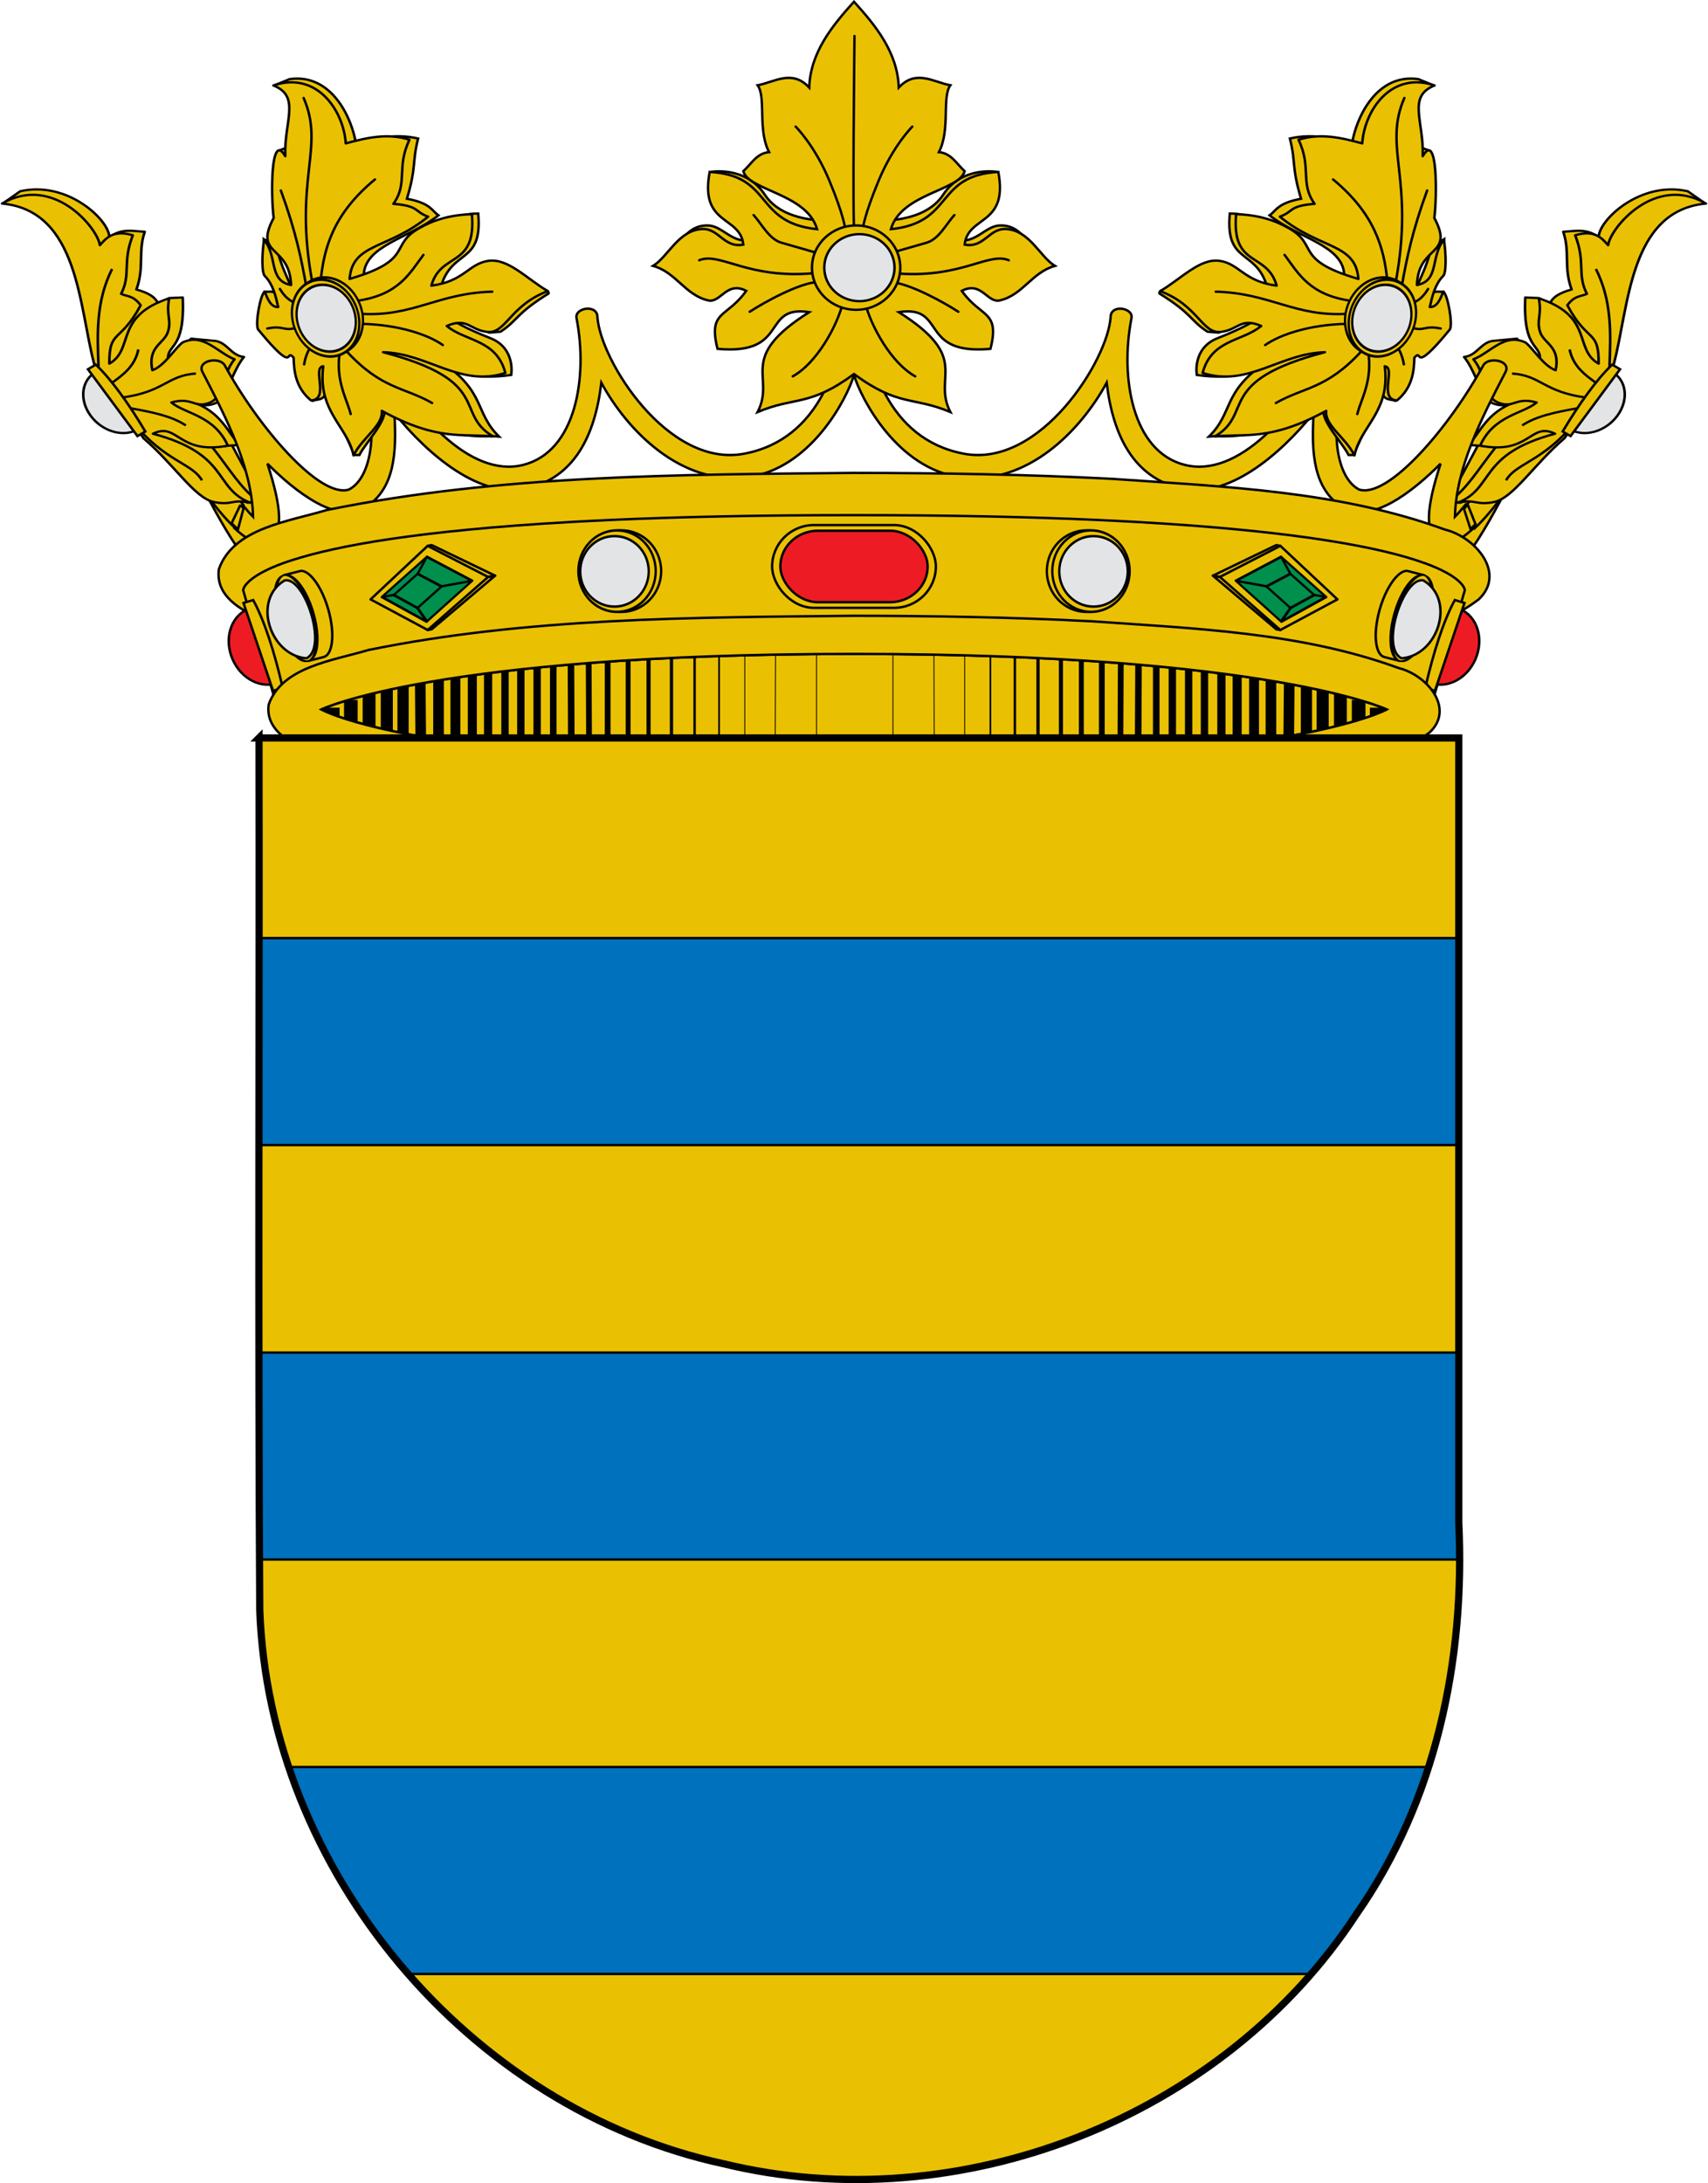 <?xml version="1.0" encoding="UTF-8" standalone="no"?>
<!-- Created with Inkscape (http://www.inkscape.org/) -->

<svg
   xmlns:dc="http://purl.org/dc/elements/1.1/"
   xmlns:cc="http://creativecommons.org/ns#"
   xmlns:rdf="http://www.w3.org/1999/02/22-rdf-syntax-ns#"
   xmlns:svg="http://www.w3.org/2000/svg"
   xmlns="http://www.w3.org/2000/svg"
   xmlns:sodipodi="http://sodipodi.sourceforge.net/DTD/sodipodi-0.dtd"
   xmlns:inkscape="http://www.inkscape.org/namespaces/inkscape"
   width="709.779"
   height="907.147"
   id="svg3364"
   sodipodi:version="0.32"
   inkscape:version="0.92.2 5c3e80d, 2017-08-06"
   sodipodi:docname="COA_Marquis_of_Priego.svg"
   inkscape:output_extension="org.inkscape.output.svg.inkscape"
   version="1.0"
   sodipodi:modified="true">
  <defs
     id="defs3366" />
  <sodipodi:namedview
     id="base"
     pagecolor="#ffffff"
     bordercolor="#666666"
     borderopacity="1.0"
     inkscape:pageopacity="0.0"
     inkscape:pageshadow="2"
     inkscape:zoom="0.32262475"
     inkscape:cx="354.26647"
     inkscape:cy="442.85608"
     inkscape:document-units="px"
     inkscape:current-layer="layer1"
     inkscape:window-width="1280"
     inkscape:window-height="746"
     inkscape:window-x="0"
     inkscape:window-y="0"
     width="550px"
     height="975px"
     showguides="true"
     inkscape:guide-bbox="true"
     showgrid="true"
     inkscape:window-maximized="0"
     inkscape:snap-global="true"
     fit-margin-top="0"
     fit-margin-left="0"
     fit-margin-right="0"
     fit-margin-bottom="0" />
  <g
     inkscape:label="Capa 1"
     inkscape:groupmode="layer"
     id="layer1"
     transform="translate(13.197,-172.191)">
    <g
       transform="translate(-105.514,-153.835)"
       inkscape:label="Piezas"
       id="g7363" />
    <g
       style="display:inline"
       transform="translate(-105.514,-153.835)"
       inkscape:label="Muebles"
       id="g7365">
      <g
         style="display:inline"
         transform="matrix(0.362,0,0,0.362,74.797,463.992)"
         id="g4838"
         inkscape:label="Escudo" />
      <g
         transform="matrix(0.362,0,0,0.362,95.232,436.238)"
         style="display:inline"
         inkscape:label="Piezas"
         id="g4840" />
      <g
         transform="matrix(0.362,0,0,0.362,95.232,436.238)"
         inkscape:label="Ornamento"
         id="g4959" />
      <g
         transform="matrix(0.362,0,0,0.362,95.232,436.238)"
         style="display:inline"
         inkscape:label="Borde 3px"
         id="g4961" />
    </g>
    <g
       transform="translate(-105.514,-153.835)"
       inkscape:label="Ornamentos"
       id="g7371" />
    <g
       inkscape:label="Escudo"
       id="g4781"
       transform="matrix(1,0,0,0.998,-3210.066,-63.491)"
       style="display:inline" />
    <g
       id="g4783"
       inkscape:label="Piezas"
       style="display:inline"
       transform="matrix(1,0,0,0.998,-3153.637,-139.945)" />
    <g
       id="g11030"
       inkscape:label="Ornamento"
       transform="matrix(1,0,0,0.998,-3153.637,-139.945)" />
    <g
       id="g4983"
       inkscape:label="Borde 3px"
       style="display:inline"
       transform="matrix(1,0,0,0.998,-3153.637,-139.945)" />
    <g
       id="g13870"
       inkscape:label="Piezas"
       transform="translate(-758.456,-231.295)" />
    <g
       id="g13872"
       inkscape:label="Muebles"
       transform="translate(-758.456,-231.295)"
       style="display:inline">
      <g
         inkscape:label="Escudo"
         id="g13874"
         transform="matrix(0.362,0,0,0.362,74.797,463.992)"
         style="display:inline" />
      <g
         id="g13876"
         inkscape:label="Piezas"
         style="display:inline"
         transform="matrix(0.362,0,0,0.362,95.232,436.238)" />
      <g
         id="g13878"
         inkscape:label="Ornamento"
         transform="matrix(0.362,0,0,0.362,95.232,436.238)" />
      <g
         id="g13880"
         inkscape:label="Borde 3px"
         style="display:inline"
         transform="matrix(0.362,0,0,0.362,95.232,436.238)" />
    </g>
    <g
       id="g13882"
       inkscape:label="Ornamentos"
       transform="translate(-758.456,-231.295)" />
    <g
       style="display:inline"
       transform="matrix(1,0,0,0.998,-3863.008,-140.952)"
       id="g13888"
       inkscape:label="Escudo" />
    <g
       transform="matrix(1,0,0,0.998,-3806.579,-217.406)"
       style="display:inline"
       inkscape:label="Piezas"
       id="g13890" />
    <g
       transform="matrix(1,0,0,0.998,-3806.579,-217.406)"
       inkscape:label="Ornamento"
       id="g13892" />
    <g
       transform="matrix(1,0,0,0.998,-3806.579,-217.406)"
       style="display:inline"
       inkscape:label="Borde 3px"
       id="g13894" />
    <g
       inkscape:label="Piezas"
       style="display:inline"
       id="g7443"
       transform="translate(-1969.489,-190.346)" />
    <g
       inkscape:label="Muebles"
       style="display:inline"
       id="g7445"
       transform="translate(-1969.489,-190.346)" />
    <g
       inkscape:label="Ornamento"
       id="g7447"
       transform="translate(-1969.489,-190.346)" />
    <g
       id="g4463">
      <g
         transform="translate(-13.167,172.407)"
         id="g3368">
        <g
           id="g4826"
           transform="translate(-0.143,-1.796)">
          <g
             transform="matrix(0.507,0,0,0.481,-1143.744,88.728)"
             style="stroke:#000000;stroke-width:2.026;stroke-miterlimit:4;stroke-dasharray:none;stroke-opacity:1"
             id="g8964">
            <path
               d="m 2417.103,230.144 c 20.676,40.492 45.406,92.369 64.518,86.024 4.122,-1.736 5.463,-11.816 -0.705,-44.422 l -37.371,-73.684 c -5.171,-8.376 -19.861,-2.033 -20.801,6.699 z"
               style="fill:#eac102;fill-rule:evenodd;stroke:#000000;stroke-width:2.026;stroke-linecap:butt;stroke-linejoin:miter;stroke-miterlimit:4;stroke-dasharray:none;stroke-opacity:1"
               id="path8966"
               inkscape:connector-curvature="0" />
            <path
               d="m 2448.75,274.906 6.812,-19.969 c -13.815,-17.775 -35.163,-50.181 -58.031,-90.469 -4.728,-8.337 -20.927,-3.418 -17.062,5.844 30.869,58.461 52.805,89.217 68.281,104.594 z"
               style="fill:#eac102;fill-rule:evenodd;stroke:#000000;stroke-width:2.026;stroke-linecap:butt;stroke-linejoin:miter;stroke-miterlimit:4;stroke-dasharray:none;stroke-opacity:1"
               id="path8968"
               inkscape:connector-curvature="0" />
          </g>
          <g
             transform="matrix(0.507,0,0,0.481,-1143.744,88.728)"
             style="stroke:#000000;stroke-width:2.026;stroke-miterlimit:4;stroke-dasharray:none;stroke-opacity:1"
             id="g8970">
            <path
               d="m 3496.761,230.144 c -20.676,40.492 -45.406,92.369 -64.518,86.024 -4.122,-1.736 -5.463,-11.816 0.705,-44.422 l 37.371,-73.684 c 5.171,-8.376 19.861,-2.033 20.801,6.699 z"
               style="fill:#eac102;fill-rule:evenodd;stroke:#000000;stroke-width:2.026;stroke-linecap:butt;stroke-linejoin:miter;stroke-miterlimit:4;stroke-dasharray:none;stroke-opacity:1"
               id="path8972"
               inkscape:connector-curvature="0" />
            <path
               d="m 3458.094,255.188 6.812,19.969 c 15.488,-15.301 37.482,-46.099 68.5,-104.844 3.864,-9.261 -12.335,-14.181 -17.062,-5.844 -22.975,40.476 -44.443,73.001 -58.25,90.719 z"
               style="fill:#eac102;fill-rule:evenodd;stroke:#000000;stroke-width:2.026;stroke-linecap:butt;stroke-linejoin:miter;stroke-miterlimit:4;stroke-dasharray:none;stroke-opacity:1"
               id="path8974"
               inkscape:connector-curvature="0" />
          </g>
          <g
             transform="matrix(0.507,0,0,0.45,-1143.759,95.443)"
             style="stroke:#000000;stroke-width:2.093;stroke-miterlimit:4;stroke-dasharray:none;stroke-opacity:1"
             id="g8978">
            <path
               d="m 2259.22,-21.284 13.513,-10.7 c 38.724,-10.032 73.253,26.827 73.025,42.666 9.679,-8.806 19.359,-5.788 29.038,-5.28 -5.725,18.921 -0.138,33.015 -6.864,53.325 8.969,2.785 15.989,6.738 17.951,13.727 l 8.975,-5.808 11.087,-0.528 c 2.122,52.753 -15.08,41.159 -11.615,60.716 l 18.479,-22.703 20.063,2.112 c 9.82,1.864 12.627,13.462 23.23,14.783 -7.483,10.116 -12.039,27.911 -19.007,40.126 -8.556,6.212 -16.075,5.173 -23.231,1.584 23.334,8.588 29.449,28.737 38.542,39.598 -9.559,0.528 -18.142,1.584 -22.175,2.112 14.738,21.028 23.153,37.859 37.486,49.629 l -8.447,1.584 -43.821,-21.647 -36.958,-38.014 -45.405,-70.22 -1.584,-110.873 c -23.151,-11.794 -19.606,-39.159 -72.283,-36.19 z"
               style="fill:#eac102;fill-rule:evenodd;stroke:#000000;stroke-width:2.093;stroke-linecap:round;stroke-linejoin:round;stroke-miterlimit:4;stroke-dasharray:none;stroke-opacity:1"
               id="path8980"
               inkscape:connector-curvature="0" />
            <path
               d="m 2257.836,-20.617 c 63.056,6.588 63.011,95.73 75.585,148.407 l 40.318,68.266 c 25.497,24.639 41.98,55.29 57.751,58.904 15.276,3.5 14.218,-3.019 29.758,0.658 -30.425,-13.526 -16.494,-44.747 -79.72,-63.685 20.446,-11.327 20.445,19.878 61.394,10.996 -11.231,-28.088 -35.371,-29.443 -46.274,-39.86 16.707,-5.397 18.54,5.343 30.697,0.458 13.499,-5.423 10.385,-26.335 21.075,-40.318 -13.993,-6.173 -25.368,-24.565 -42.609,-15.578 -5.992,4.969 -14.814,21.736 -24.741,25.657 -4.177,-22.38 9.867,-24.388 12.829,-35.737 2.934,-11.245 -1.754,-14.662 0.916,-30.697 -45.422,16.762 -28.28,47.084 -49.031,60.369 -0.213,-32.214 8.898,-18.514 25.665,-53.954 -6.33,-9.421 -10.793,-7.643 -16.036,-10.538 8.329,-18.001 0.795,-28.962 9.621,-54.063 -16.679,-5.572 -22.356,3.466 -27.032,9.163 -1.695,-15.593 -38.161,-65.957 -80.167,-38.448 z"
               style="fill:#eac102;fill-rule:evenodd;stroke:#000000;stroke-width:2.093;stroke-linecap:butt;stroke-linejoin:round;stroke-miterlimit:4;stroke-dasharray:none;stroke-opacity:1"
               id="path8982"
               inkscape:connector-curvature="0" />
            <path
               d="m 2348.03,39.813 c -13.443,30.094 -12.093,60.188 -11.112,90.282 m 32.641,-15.973 c -2.704,15.121 -12.25,23.4 -22.223,31.252 m 69.448,-9.028 c -23.958,1.778 -25.712,17.052 -61.114,22.223 m 6.945,9.723 c 17.158,3.445 34.119,7.087 45.836,15.973 m -36.807,5.556 c 23.369,28.198 42.978,30.734 50.002,45.141"
               style="fill:none;stroke:#000000;stroke-width:2.093;stroke-linecap:butt;stroke-linejoin:miter;stroke-miterlimit:4;stroke-dasharray:none;stroke-opacity:1"
               id="path8984"
               inkscape:connector-curvature="0" />
            <g
               transform="matrix(-0.928,0.61,0.61,0.928,3844.27,-1752.902)"
               style="stroke:#000000;stroke-width:1.885;stroke-miterlimit:4;stroke-dasharray:none;stroke-opacity:1"
               id="g8986">
              <path
                 d="m 2069.062,730.688 c 0.224,0.008 0.431,0.094 0.656,0.094 12.759,0 23.094,-12.766 23.094,-28.5 0,-15.734 -10.335,-28.5 -23.094,-28.5 -0.225,0 -0.432,0.086 -0.656,0.094 v 56.812 z"
                 style="display:inline;overflow:visible;visibility:visible;fill:#e3e4e5;fill-opacity:1;fill-rule:nonzero;stroke:#000000;stroke-width:1.885;stroke-linecap:butt;stroke-linejoin:miter;stroke-miterlimit:4;stroke-dasharray:none;stroke-dashoffset:0;stroke-opacity:1;marker:none;enable-background:accumulate"
                 id="path8988"
                 inkscape:connector-curvature="0" />
              <path
                 d="m 2066.286,668.732 h 6.95 v 66.529 h -6.95 c -2.458,-25.69 -2.862,-50.125 0,-66.529 z"
                 style="display:inline;overflow:visible;visibility:visible;fill:#eac102;fill-opacity:1;fill-rule:nonzero;stroke:#000000;stroke-width:1.885;stroke-linecap:butt;stroke-linejoin:miter;stroke-miterlimit:4;stroke-dasharray:none;stroke-dashoffset:0;stroke-opacity:1;marker:none;enable-background:accumulate"
                 id="path8990"
                 inkscape:connector-curvature="0" />
            </g>
          </g>
          <g
             transform="matrix(-0.507,0,0,0.45,1853.763,95.443)"
             style="stroke:#000000;stroke-width:2.093;stroke-miterlimit:4;stroke-dasharray:none;stroke-opacity:1"
             id="g8992">
            <path
               d="m 2259.22,-21.284 13.513,-10.7 c 38.724,-10.032 73.253,26.827 73.025,42.666 9.679,-8.806 19.359,-5.788 29.038,-5.28 -5.725,18.921 -0.138,33.015 -6.864,53.325 8.969,2.785 15.989,6.738 17.951,13.727 l 8.975,-5.808 11.087,-0.528 c 2.122,52.753 -15.08,41.159 -11.615,60.716 l 18.479,-22.703 20.063,2.112 c 9.82,1.864 12.627,13.462 23.23,14.783 -7.483,10.116 -12.039,27.911 -19.007,40.126 -8.556,6.212 -16.075,5.173 -23.231,1.584 23.334,8.588 29.449,28.737 38.542,39.598 -9.559,0.528 -18.142,1.584 -22.175,2.112 14.738,21.028 23.153,37.859 37.486,49.629 l -8.447,1.584 -43.821,-21.647 -36.958,-38.014 -45.405,-70.22 -1.584,-110.873 c -23.151,-11.794 -19.606,-39.159 -72.283,-36.19 z"
               style="fill:#eac102;fill-rule:evenodd;stroke:#000000;stroke-width:2.093;stroke-linecap:round;stroke-linejoin:round;stroke-miterlimit:4;stroke-dasharray:none;stroke-opacity:1"
               id="path8994"
               inkscape:connector-curvature="0" />
            <path
               d="m 2257.836,-20.617 c 63.056,6.588 63.011,95.73 75.585,148.407 l 40.318,68.266 c 25.497,24.639 41.98,55.29 57.751,58.904 15.276,3.5 14.218,-3.019 29.758,0.658 -30.425,-13.526 -16.494,-44.747 -79.72,-63.685 20.446,-11.327 20.445,19.878 61.394,10.996 -11.231,-28.088 -35.371,-29.443 -46.274,-39.86 16.707,-5.397 18.54,5.343 30.697,0.458 13.499,-5.423 10.385,-26.335 21.075,-40.318 -13.993,-6.173 -25.368,-24.565 -42.609,-15.578 -5.992,4.969 -14.814,21.736 -24.741,25.657 -4.177,-22.38 9.867,-24.388 12.829,-35.737 2.934,-11.245 -1.754,-14.662 0.916,-30.697 -45.422,16.762 -28.28,47.084 -49.031,60.369 -0.213,-32.214 8.898,-18.514 25.665,-53.954 -6.33,-9.421 -10.793,-7.643 -16.036,-10.538 8.329,-18.001 0.795,-28.962 9.621,-54.063 -16.679,-5.572 -22.356,3.466 -27.032,9.163 -1.695,-15.593 -38.161,-65.957 -80.167,-38.448 z"
               style="fill:#eac102;fill-rule:evenodd;stroke:#000000;stroke-width:2.093;stroke-linecap:butt;stroke-linejoin:round;stroke-miterlimit:4;stroke-dasharray:none;stroke-opacity:1"
               id="path8996"
               inkscape:connector-curvature="0" />
            <path
               d="m 2348.03,39.813 c -13.443,30.094 -12.093,60.188 -11.112,90.282 m 32.641,-15.973 c -2.704,15.121 -12.25,23.4 -22.223,31.252 m 69.448,-9.028 c -23.958,1.778 -25.712,17.052 -61.114,22.223 m 6.945,9.723 c 17.158,3.445 34.119,7.087 45.836,15.973 m -36.807,5.556 c 23.369,28.198 42.978,30.734 50.002,45.141"
               style="fill:none;stroke:#000000;stroke-width:2.093;stroke-linecap:butt;stroke-linejoin:miter;stroke-miterlimit:4;stroke-dasharray:none;stroke-opacity:1"
               id="path8998"
               inkscape:connector-curvature="0" />
            <g
               transform="matrix(-0.928,0.61,0.61,0.928,3844.27,-1752.902)"
               style="stroke:#000000;stroke-width:1.885;stroke-miterlimit:4;stroke-dasharray:none;stroke-opacity:1"
               id="g9000">
              <path
                 d="m 2069.062,730.688 c 0.224,0.008 0.431,0.094 0.656,0.094 12.759,0 23.094,-12.766 23.094,-28.5 0,-15.734 -10.335,-28.5 -23.094,-28.5 -0.225,0 -0.432,0.086 -0.656,0.094 v 56.812 z"
                 style="display:inline;overflow:visible;visibility:visible;fill:#e3e4e5;fill-opacity:1;fill-rule:nonzero;stroke:#000000;stroke-width:1.885;stroke-linecap:butt;stroke-linejoin:miter;stroke-miterlimit:4;stroke-dasharray:none;stroke-dashoffset:0;stroke-opacity:1;marker:none;enable-background:accumulate"
                 id="path9002"
                 inkscape:connector-curvature="0" />
              <path
                 d="m 2066.286,668.732 h 6.95 v 66.529 h -6.95 c -2.458,-25.69 -2.862,-50.125 0,-66.529 z"
                 style="display:inline;overflow:visible;visibility:visible;fill:#eac102;fill-opacity:1;fill-rule:nonzero;stroke:#000000;stroke-width:1.885;stroke-linecap:butt;stroke-linejoin:miter;stroke-miterlimit:4;stroke-dasharray:none;stroke-dashoffset:0;stroke-opacity:1;marker:none;enable-background:accumulate"
                 id="path9004"
                 inkscape:connector-curvature="0" />
            </g>
          </g>
          <path
             d="m 355.065,127.078 c -1.767,0.022 -3.552,1.135 -3.611,3.261 -1.627,21.046 -10.24,53.852 -42.212,59.793 -31.711,5.893 -59.67,-38.901 -60.854,-56.712 0.018,-2.659 -2.134,-3.691 -4.308,-3.576 -2.464,0.13 -4.965,1.729 -4.356,4.087 4.73,24.319 -0.222,55.294 -22.175,60.83 -21.861,5.513 -45.745,-20.359 -62.771,-52.61 -1.577,-6.098 -10.655,-3.709 -8.918,0.766 13.873,33.531 9.186,57.131 -0.808,62.107 -12.137,3.698 -37.454,-25.821 -51.668,-51.844 -2.417,-3.522 -11.318,-1.693 -9.203,2.825 10.345,19.991 20.618,39.978 21.098,60.304 -1.187,-1.179 -2.723,-2.938 -4.403,-4.989 l -3.453,9.602 c 8.34,7.862 12.976,7.355 15.301,5.275 4.651,-4.162 4.744,-12.768 -1.489,-31.948 11.472,11.579 29.508,25.783 41.119,17.957 11.611,-7.825 12.681,-21.932 11.626,-39.01 14.204,17.638 35.802,35.834 55.184,31.317 19.637,-4.577 28.208,-21.883 30.839,-43.894 10.82,19.951 33.119,42.76 60.601,39.266 26.401,-3.357 41.568,-32.808 44.398,-42.497 2.83,9.689 18.012,39.14 44.413,42.497 27.482,3.494 49.765,-19.315 60.585,-39.266 2.631,22.011 11.202,39.317 30.839,43.894 19.382,4.518 40.98,-13.678 55.184,-31.317 -1.055,17.078 0.015,31.185 11.626,39.01 11.611,7.825 29.646,-6.379 41.119,-17.957 -6.233,19.179 -6.14,27.786 -1.489,31.948 2.314,2.071 6.922,2.595 15.19,-5.154 l -3.453,-9.602 c -1.639,1.996 -3.129,3.713 -4.292,4.869 0.48,-20.326 10.753,-40.313 21.098,-60.304 2.115,-4.518 -6.769,-6.347 -9.187,-2.825 -14.214,26.023 -39.53,55.542 -51.668,51.844 -9.994,-4.976 -14.697,-28.576 -0.824,-62.107 1.737,-4.475 -7.341,-6.864 -8.917,-0.766 -17.026,32.251 -40.894,58.123 -62.755,52.61 -21.953,-5.536 -26.921,-36.511 -22.191,-60.83 1.147,-4.438 -8.686,-6.183 -8.648,-0.511 -1.184,17.811 -29.16,62.605 -60.87,56.712 -31.971,-5.941 -40.569,-38.746 -42.196,-59.793 0.015,-2.213 -1.734,-3.283 -3.5,-3.261 z"
             style="fill:#eac102;fill-rule:evenodd;stroke:#000000;stroke-width:1;stroke-linecap:butt;stroke-linejoin:miter;stroke-miterlimit:4;stroke-dasharray:none;stroke-opacity:1"
             id="path9006"
             inkscape:connector-curvature="0" />
          <path
             d="m 295.352,73.026 c 0,0 14.659,-2.68 22.585,9.457 7.787,11.926 26.784,10.677 26.784,10.677 l -8.035,26.845 -51.782,-20.134 c -0.36,0 3.177,-5.065 9.821,-4.576 6.643,0.489 10.406,9.28 20.534,5.186 z"
             style="fill:#eac102;fill-rule:evenodd;stroke:#000000;stroke-width:1;stroke-linecap:butt;stroke-linejoin:miter;stroke-miterlimit:4;stroke-dasharray:none;stroke-opacity:1"
             id="path9038"
             inkscape:connector-curvature="0" />
          <path
             d="m 414.652,73.026 c 0,0 -14.659,-2.68 -22.585,9.457 -7.787,11.926 -26.784,10.677 -26.784,10.677 l 8.035,26.845 51.782,-20.134 c 0.36,0 -3.177,-5.065 -9.821,-4.576 -6.643,0.489 -10.406,9.28 -20.534,5.186 z"
             style="fill:#eac102;fill-rule:evenodd;stroke:#000000;stroke-width:1;stroke-linecap:butt;stroke-linejoin:miter;stroke-miterlimit:4;stroke-dasharray:none;stroke-opacity:1"
             id="path9040"
             inkscape:connector-curvature="0" />
          <path
             d="m 354.875,2.426 c -8.908,9.864 -17.99,20.952 -18.48,35.522 -7.142,-7.632 -14.289,-2.294 -21.431,-0.927 3.588,4.951 -0.102,18.52 4.759,27.774 -5.199,0.419 -7.546,5.122 -10.708,7.919 2.128,8.117 26.419,9.265 30.647,24.099 -26.447,-2.704 -18.071,-22.316 -44.639,-23.79 -4.246,22.428 12.673,17.988 13.991,30.197 -8.078,1.553 -10.095,-6.811 -17.132,-6.472 -9.863,0.476 -14.131,11.533 -20.368,15.318 9.615,2.685 13.226,12.07 22.875,14.342 5.214,1.228 7.67,-8.225 15.815,-3.968 -7.989,11.357 -15.958,8.02 -11.913,24.099 30.239,2.736 17.88,-18.386 38.103,-15.253 -30.545,19.265 -13.763,26.587 -21.431,41.498 15.735,-6.576 21.395,-2.077 40.038,-15.773 18.643,13.697 24.303,9.197 40.038,15.773 -7.668,-14.912 9.114,-22.233 -21.431,-41.498 20.223,-3.133 7.864,17.989 38.103,15.253 4.045,-16.079 -3.924,-12.742 -11.913,-24.099 8.146,-4.257 10.601,5.196 15.815,3.968 9.648,-2.272 13.26,-11.657 22.875,-14.342 -6.237,-3.785 -10.505,-14.842 -20.368,-15.318 -7.037,-0.339 -9.054,8.025 -17.132,6.472 1.319,-12.209 18.238,-7.769 13.991,-30.197 -26.567,1.474 -18.191,21.086 -44.639,23.79 4.228,-14.834 28.519,-15.982 30.647,-24.099 -3.161,-2.797 -5.509,-7.5 -10.708,-7.919 4.861,-9.254 1.171,-22.823 4.759,-27.774 -7.142,-1.368 -14.289,-6.705 -21.431,0.927 -0.491,-14.571 -9.572,-25.658 -18.48,-35.522 l -0.127,-0.13 z"
             style="fill:#eac102;fill-rule:evenodd;stroke:#000000;stroke-width:1;stroke-linecap:butt;stroke-linejoin:miter;stroke-miterlimit:4;stroke-dasharray:none;stroke-opacity:1"
             id="path9042"
             inkscape:connector-curvature="0" />
          <path
             d="m 355.207,98.642 c -0.921,-1.699 0,-82.097 0,-82.097 m -4.828,110.869 c -2.387,9.641 -10.874,25.075 -20.83,30.548 m 10.455,-39.204 c -7.899,0.411 -22.518,8.556 -28.364,12.377 m 26.983,-16.051 c -27.925,2.601 -39.32,-8.96 -47.959,-5.357 m 49.116,-2.974 c 0,0 -6.856,-2.05 -14.896,-4.304 -5.167,-1.448 -8.295,-7.931 -11.593,-11.493 m 38.089,5.941 c 0,0 -0.414,-5.361 -6.67,-20.383 C 338.644,61.955 330.762,54.19 330.762,54.19 m 28.863,73.224 c 2.387,9.641 10.874,25.075 20.83,30.548 m -10.455,-39.204 c 7.899,0.411 22.518,8.556 28.364,12.377 m -26.983,-16.051 c 27.925,2.601 39.32,-8.96 47.959,-5.357 m -49.116,-2.974 c 0,0 6.856,-2.05 14.896,-4.304 5.167,-1.448 8.295,-7.931 11.593,-11.493 m -38.089,5.941 c 0,0 0.414,-5.361 6.67,-20.383 6.064,-14.559 13.946,-22.324 13.946,-22.324"
             style="fill:none;stroke:#000000;stroke-width:1;stroke-linecap:round;stroke-linejoin:miter;stroke-miterlimit:4;stroke-dasharray:none;stroke-opacity:1"
             id="path9044"
             inkscape:connector-curvature="0" />
          <g
             transform="matrix(0.508,0,0,0.52,-1147.038,70.877)"
             style="stroke:#000000;stroke-width:1.946;stroke-miterlimit:4;stroke-dasharray:none;stroke-opacity:1"
             id="g9046">
            <path
               d="m 2989.922,81.517 c 0,15.218 -12.336,27.554 -27.554,27.554 -15.218,0 -27.554,-12.336 -27.554,-27.554 0,-15.218 12.336,-27.554 27.554,-27.554 15.218,0 27.554,12.336 27.554,27.554 z"
               transform="matrix(1.311,0,0,1.223,-925.15,-19.091)"
               style="display:inline;overflow:visible;visibility:visible;fill:#eac102;fill-opacity:1;fill-rule:evenodd;stroke:#000000;stroke-width:1.536;stroke-linecap:round;stroke-linejoin:round;stroke-miterlimit:4;stroke-dasharray:none;stroke-dashoffset:0;stroke-opacity:1;marker:none;enable-background:accumulate"
               id="path9048"
               inkscape:connector-curvature="0" />
            <path
               d="m 2989.922,81.517 c 0,15.218 -12.336,27.554 -27.554,27.554 -15.218,0 -27.554,-12.336 -27.554,-27.554 0,-15.218 12.336,-27.554 27.554,-27.554 15.218,0 27.554,12.336 27.554,27.554 z"
               transform="matrix(1.043,0,0,0.972,-128.572,1.378)"
               style="display:inline;overflow:visible;visibility:visible;fill:#e3e4e5;fill-opacity:1;fill-rule:evenodd;stroke:#000000;stroke-width:1.933;stroke-linecap:round;stroke-linejoin:round;stroke-miterlimit:4;stroke-dasharray:none;stroke-dashoffset:0;stroke-opacity:1;marker:none;enable-background:accumulate"
               id="path9050"
               inkscape:connector-curvature="0" />
          </g>
          <path
             d="m 354.777,198.082 c -73.083,0.729 -147.005,0.797 -218.78,15.414 -16.017,4.827 -38.916,7.522 -44.929,24.618 -1.972,14.279 16.137,20.331 27.449,24.256 53.889,15.444 110.83,16.751 166.665,19.166 86.867,1.664 174.294,2.339 260.517,-9.194 23.556,-4.344 49.493,-7.025 68.864,-21.662 11.566,-10.817 -1.237,-25.941 -14.023,-29.052 -43.862,-16.068 -91.702,-17.792 -138.093,-21.064 -35.853,-1.868 -71.769,-2.459 -107.672,-2.483 z"
             style="fill:#eac102;fill-rule:evenodd;stroke:#000000;stroke-width:1;stroke-linecap:butt;stroke-linejoin:miter;stroke-miterlimit:4;stroke-dasharray:none;stroke-opacity:1"
             id="path9052"
             inkscape:connector-curvature="0" />
          <path
             d="m 355.002,215.635 c -39.834,0 -73.428,0.741 -101.741,2.028 -5.663,0.258 -11.13,0.544 -16.379,0.842 -62.96,3.572 -96.72,9.886 -114.812,15.654 -1.508,0.481 -2.938,0.945 -4.236,1.416 -6.47,2.351 -10.448,4.602 -12.869,6.43 -0.476,0.36 -0.886,0.705 -1.251,1.033 -0.378,0.341 -0.694,0.654 -0.968,0.957 -1.618,1.786 -1.573,2.87 -1.573,2.87 l 13.756,47.42 h 44.981 390.182 44.981 l 13.756,-47.42 c 0,0 0.044,-1.085 -1.573,-2.87 -0.274,-0.303 -0.59,-0.616 -0.968,-0.957 -2.213,-2 -6.354,-4.641 -14.119,-7.463 -0.011,-0.004 -0.029,0.004 -0.04,0 -16.874,-6.125 -50.799,-13.2 -119.007,-17.07 -0.013,-7.3e-4 -0.028,7.4e-4 -0.04,0 -5.249,-0.298 -10.676,-0.584 -16.338,-0.842 -28.314,-1.288 -61.905,-2.028 -101.741,-2.028 z"
             style="fill:#eac102;fill-opacity:1;fill-rule:evenodd;stroke:#000000;stroke-width:1;stroke-linecap:butt;stroke-linejoin:miter;stroke-miterlimit:4;stroke-dasharray:none;stroke-opacity:1"
             id="path9054"
             inkscape:connector-curvature="0" />
          <path
             d="m 1796.348,707.071 c 0,12.739 -10.327,23.066 -23.066,23.066 -12.739,0 -23.066,-10.327 -23.066,-23.066 0,-12.739 10.327,-23.066 23.066,-23.066 12.739,0 23.066,10.327 23.066,23.066 z"
             transform="matrix(0.713,0,0,0.734,-812.766,-280.087)"
             style="display:inline;overflow:visible;visibility:visible;fill:#eac102;fill-opacity:1;fill-rule:evenodd;stroke:#000000;stroke-width:1.382;stroke-linecap:round;stroke-linejoin:round;stroke-miterlimit:4;stroke-dasharray:none;stroke-dashoffset:0;stroke-opacity:1;marker:none;enable-background:accumulate"
             id="path9058"
             inkscape:connector-curvature="0" />
          <path
             d="m 1796.348,707.071 c 0,12.739 -10.327,23.066 -23.066,23.066 -12.739,0 -23.066,-10.327 -23.066,-23.066 0,-12.739 10.327,-23.066 23.066,-23.066 12.739,0 23.066,10.327 23.066,23.066 z"
             transform="matrix(0.697,0,0,0.734,-782.496,-280.087)"
             style="display:inline;overflow:visible;visibility:visible;fill:#eac102;fill-opacity:1;fill-rule:evenodd;stroke:#000000;stroke-width:1.398;stroke-linecap:round;stroke-linejoin:round;stroke-miterlimit:4;stroke-dasharray:none;stroke-dashoffset:0;stroke-opacity:1;marker:none;enable-background:accumulate"
             id="path9060"
             inkscape:connector-curvature="0" />
          <path
             d="m 1796.348,707.071 c 0,12.739 -10.327,23.066 -23.066,23.066 -12.739,0 -23.066,-10.327 -23.066,-23.066 0,-12.739 10.327,-23.066 23.066,-23.066 12.739,0 23.066,10.327 23.066,23.066 z"
             transform="matrix(0.617,0,0,0.635,-639.58,-210)"
             style="display:inline;overflow:visible;visibility:visible;fill:#e3e4e5;fill-opacity:1;fill-rule:evenodd;stroke:#000000;stroke-width:1.598;stroke-linecap:round;stroke-linejoin:round;stroke-miterlimit:4;stroke-dasharray:none;stroke-dashoffset:0;stroke-opacity:1;marker:none;enable-background:accumulate"
             id="path9062"
             inkscape:connector-curvature="0" />
          <path
             d="m 1796.348,707.071 c 0,12.739 -10.327,23.066 -23.066,23.066 -12.739,0 -23.066,-10.327 -23.066,-23.066 0,-12.739 10.327,-23.066 23.066,-23.066 12.739,0 23.066,10.327 23.066,23.066 z"
             transform="matrix(-0.713,0,0,0.734,1522.771,-280.087)"
             style="display:inline;overflow:visible;visibility:visible;fill:#eac102;fill-opacity:1;fill-rule:evenodd;stroke:#000000;stroke-width:1.382;stroke-linecap:round;stroke-linejoin:round;stroke-miterlimit:4;stroke-dasharray:none;stroke-dashoffset:0;stroke-opacity:1;marker:none;enable-background:accumulate"
             id="path9066"
             inkscape:connector-curvature="0" />
          <path
             d="m 1796.348,707.071 c 0,12.739 -10.327,23.066 -23.066,23.066 -12.739,0 -23.066,-10.327 -23.066,-23.066 0,-12.739 10.327,-23.066 23.066,-23.066 12.739,0 23.066,10.327 23.066,23.066 z"
             transform="matrix(-0.697,0,0,0.734,1492.5,-280.087)"
             style="display:inline;overflow:visible;visibility:visible;fill:#eac102;fill-opacity:1;fill-rule:evenodd;stroke:#000000;stroke-width:1.398;stroke-linecap:round;stroke-linejoin:round;stroke-miterlimit:4;stroke-dasharray:none;stroke-dashoffset:0;stroke-opacity:1;marker:none;enable-background:accumulate"
             id="path9068"
             inkscape:connector-curvature="0" />
          <path
             d="m 1796.348,707.071 c 0,12.739 -10.327,23.066 -23.066,23.066 -12.739,0 -23.066,-10.327 -23.066,-23.066 0,-12.739 10.327,-23.066 23.066,-23.066 12.739,0 23.066,10.327 23.066,23.066 z"
             transform="matrix(-0.617,0,0,0.635,1349.584,-210)"
             style="display:inline;overflow:visible;visibility:visible;fill:#e3e4e5;fill-opacity:1;fill-rule:evenodd;stroke:#000000;stroke-width:1.598;stroke-linecap:round;stroke-linejoin:round;stroke-miterlimit:4;stroke-dasharray:none;stroke-dashoffset:0;stroke-opacity:1;marker:none;enable-background:accumulate"
             id="path9070"
             inkscape:connector-curvature="0" />
          <path
             d="m 205.862,240.789 -26.355,-12.705 -1.688,0.307 25.136,12.927 z"
             style="fill:none;stroke:#000000;stroke-width:1;stroke-linecap:round;stroke-linejoin:round;stroke-miterlimit:4;stroke-dasharray:none;stroke-opacity:1"
             id="path9074"
             inkscape:connector-curvature="0" />
          <path
             d="m 205.862,240.789 -26.355,22.284 -1.688,0.307 25.136,-22.062 z"
             style="fill:none;stroke:#000000;stroke-width:1;stroke-linecap:round;stroke-linejoin:round;stroke-miterlimit:4;stroke-dasharray:none;stroke-opacity:1"
             id="path9076"
             inkscape:connector-curvature="0" />
          <path
             d="m 177.781,263.327 -23.669,-12.685 23.615,-22.145"
             style="display:inline;overflow:visible;visibility:visible;fill:none;stroke:#000000;stroke-width:1;stroke-linecap:round;stroke-linejoin:round;stroke-miterlimit:4;stroke-dasharray:none;stroke-dashoffset:0;stroke-opacity:1;marker:none;enable-background:accumulate"
             id="path9078"
             inkscape:connector-curvature="0" />
          <g
             transform="matrix(-0.523,0.095,0,0.509,1188.491,-294.53)"
             style="stroke:#000000;stroke-width:1.939;stroke-miterlimit:4;stroke-dasharray:none;stroke-opacity:1"
             id="g9080">
            <path
               d="m 1897.048,701.806 36.161,26.636 35.632,-26.812 -35.809,-26.107 z"
               style="fill:#008f4c;fill-rule:evenodd;stroke:#000000;stroke-width:1.939;stroke-linecap:round;stroke-linejoin:round;stroke-miterlimit:4;stroke-dasharray:none;stroke-opacity:1"
               id="path9082"
               inkscape:connector-curvature="0" />
            <path
               d="m 1921.365,701.89 19.128,14.028 18.849,-14.121 -18.942,-13.75 z"
               style="fill:none;stroke:#000000;stroke-width:1.939;stroke-linecap:round;stroke-linejoin:round;stroke-miterlimit:4;stroke-dasharray:none;stroke-opacity:1"
               id="path9084"
               inkscape:connector-curvature="0" />
            <path
               d="m 1933.033,728.266 7.497,-12.348"
               style="fill:none;stroke:#000000;stroke-width:1.939;stroke-linecap:round;stroke-linejoin:round;stroke-miterlimit:4;stroke-dasharray:none;stroke-opacity:1"
               id="path9086"
               inkscape:connector-curvature="0" />
            <path
               d="m 1968.312,701.63 -9.041,0.133"
               style="fill:none;stroke:#000000;stroke-width:1.939;stroke-linecap:round;stroke-linejoin:round;stroke-miterlimit:4;stroke-dasharray:none;stroke-opacity:1"
               id="path9088"
               inkscape:connector-curvature="0" />
            <path
               d="m 1921.391,701.806 h -23.637"
               style="fill:none;stroke:#000000;stroke-width:1.939;stroke-linecap:round;stroke-linejoin:round;stroke-miterlimit:4;stroke-dasharray:none;stroke-opacity:1"
               id="path9090"
               inkscape:connector-curvature="0" />
            <path
               d="m 1940.485,688.18 -7.452,-12.657"
               style="fill:none;stroke:#000000;stroke-width:1.939;stroke-linecap:round;stroke-linejoin:round;stroke-miterlimit:4;stroke-dasharray:none;stroke-opacity:1"
               id="path9092"
               inkscape:connector-curvature="0" />
          </g>
          <path
             d="m 504.141,240.789 26.355,-12.705 1.688,0.307 -25.136,12.927 z"
             style="fill:none;stroke:#000000;stroke-width:1;stroke-linecap:round;stroke-linejoin:round;stroke-miterlimit:4;stroke-dasharray:none;stroke-opacity:1"
             id="path9096"
             inkscape:connector-curvature="0" />
          <path
             d="m 504.141,240.789 26.355,22.284 1.688,0.307 -25.136,-22.062 z"
             style="fill:none;stroke:#000000;stroke-width:1;stroke-linecap:round;stroke-linejoin:round;stroke-miterlimit:4;stroke-dasharray:none;stroke-opacity:1"
             id="path9098"
             inkscape:connector-curvature="0" />
          <path
             d="m 532.223,263.327 23.669,-12.685 -23.615,-22.145"
             style="display:inline;overflow:visible;visibility:visible;fill:none;stroke:#000000;stroke-width:1;stroke-linecap:round;stroke-linejoin:round;stroke-miterlimit:4;stroke-dasharray:none;stroke-dashoffset:0;stroke-opacity:1;marker:none;enable-background:accumulate"
             id="path9100"
             inkscape:connector-curvature="0" />
          <g
             transform="matrix(0.523,0.095,0,0.509,-478.487,-294.53)"
             style="stroke:#000000;stroke-width:1.939;stroke-miterlimit:4;stroke-dasharray:none;stroke-opacity:1"
             id="g9102">
            <path
               d="m 1897.048,701.806 36.161,26.636 35.632,-26.812 -35.809,-26.107 z"
               style="fill:#008f4c;fill-rule:evenodd;stroke:#000000;stroke-width:1.939;stroke-linecap:round;stroke-linejoin:round;stroke-miterlimit:4;stroke-dasharray:none;stroke-opacity:1"
               id="path9104"
               inkscape:connector-curvature="0" />
            <path
               d="m 1921.365,701.89 19.128,14.028 18.849,-14.121 -18.942,-13.75 z"
               style="fill:none;stroke:#000000;stroke-width:1.939;stroke-linecap:round;stroke-linejoin:round;stroke-miterlimit:4;stroke-dasharray:none;stroke-opacity:1"
               id="path9106"
               inkscape:connector-curvature="0" />
            <path
               d="m 1933.033,728.266 7.497,-12.348"
               style="fill:none;stroke:#000000;stroke-width:1.939;stroke-linecap:round;stroke-linejoin:round;stroke-miterlimit:4;stroke-dasharray:none;stroke-opacity:1"
               id="path9108"
               inkscape:connector-curvature="0" />
            <path
               d="m 1968.312,701.63 -9.041,0.133"
               style="fill:none;stroke:#000000;stroke-width:1.939;stroke-linecap:round;stroke-linejoin:round;stroke-miterlimit:4;stroke-dasharray:none;stroke-opacity:1"
               id="path9110"
               inkscape:connector-curvature="0" />
            <path
               d="m 1921.391,701.806 h -23.637"
               style="fill:none;stroke:#000000;stroke-width:1.939;stroke-linecap:round;stroke-linejoin:round;stroke-miterlimit:4;stroke-dasharray:none;stroke-opacity:1"
               id="path9112"
               inkscape:connector-curvature="0" />
            <path
               d="m 1940.485,688.18 -7.452,-12.657"
               style="fill:none;stroke:#000000;stroke-width:1.939;stroke-linecap:round;stroke-linejoin:round;stroke-miterlimit:4;stroke-dasharray:none;stroke-opacity:1"
               id="path9114"
               inkscape:connector-curvature="0" />
          </g>
          <rect
             width="68.049"
             height="34.403"
             rx="17.401"
             ry="17.202"
             x="320.978"
             y="219.759"
             style="display:inline;overflow:visible;visibility:visible;fill:#eac102;fill-opacity:1;fill-rule:nonzero;stroke:#000000;stroke-width:1;stroke-linecap:butt;stroke-linejoin:miter;stroke-miterlimit:4;stroke-dasharray:none;stroke-dashoffset:0;stroke-opacity:1;marker:none;enable-background:accumulate"
             id="rect9118" />
          <rect
             width="61.23"
             height="29.709"
             rx="15.657"
             ry="14.854"
             x="324.387"
             y="222.107"
             style="display:inline;overflow:visible;visibility:visible;fill:#ed1c24;fill-opacity:1;fill-rule:nonzero;stroke:#000000;stroke-width:1;stroke-linecap:butt;stroke-linejoin:miter;stroke-miterlimit:4;stroke-dasharray:none;stroke-dashoffset:0;stroke-opacity:1;marker:none;enable-background:accumulate"
             id="rect9120" />
          <path
             d="m 99.847,211.715 -3.485,7.309 c 0.844,0.85 1.732,1.679 2.651,2.494 l 2.307,-8.674 c -0.384,-0.513 -0.966,-1.212 -1.473,-1.129 z m 510.381,-0.023 c -0.631,0.011 -0.664,0.029 -1.741,1.365 l 2.698,8.311 c 0.698,-0.603 1.404,-1.278 2.088,-1.977 z"
             style="fill:#eac102;fill-opacity:1;fill-rule:evenodd;stroke:#000000;stroke-width:1;stroke-linecap:butt;stroke-linejoin:miter;stroke-miterlimit:4;stroke-dasharray:none;stroke-opacity:1"
             id="path9122"
             inkscape:connector-curvature="0" />
          <g
             transform="matrix(0.507,0,0,0.481,-1145.387,82.671)"
             style="stroke:#000000;stroke-width:2.026;stroke-miterlimit:4;stroke-dasharray:none;stroke-opacity:1"
             id="g9126">
            <path
               d="m 2485.233,-95.278 11.52,-4.942 c 34.563,-5.265 51.21,33.927 54.428,56.039 13.283,-4.463 30.967,-9.576 50.873,-4.769 -4.993,21.105 -1.248,24.198 -9.141,52.065 19.665,3.835 20.269,10.422 25.834,14.308 -24,19.994 -59.526,25.641 -61.206,50.873 l 38.552,-6.757 c 18.415,-15.235 18.265,-45.167 55.244,-45.706 3.84,43.714 -20.93,30.607 -30.206,62.001 29.278,2.385 90.045,-2.076 87.835,7.154 -27.159,17.734 -25.226,23.34 -39.347,32.988 l -9.141,0.795 c -9.232,-4.17 -14.687,-18.917 -28.616,-9.936 -6e-4,-1.7e-4 7.697,5.73 29.411,14.705 21.036,8.696 17.09,31.795 17.09,31.795 -30.985,4.79 -43.31,-3.593 -56.834,-11.128 36.392,26.298 26.453,43.16 46.898,64.386 l -5.167,-0.397 c -41.173,2.097 -62.115,-15.727 -89.027,-25.039 3.505,11.09 -14.967,30.072 -20.27,41.334 h -3.974 l -23.052,-54.052 c -2.888,7.312 -7.28,5.602 -11.128,7.154 l -24.642,-66.373 c -16.183,-5.513 -13.598,-17.283 -14.705,-27.821 3.781,0.467 3.842,-1.298 12.321,1.987 l -11.128,-27.821 -1.987,-19.475 c 4.462,3.016 12.749,0.931 11.526,11.526 3.02,12.11 7.547,21.206 11.526,31.398 l 13.116,-43.719 -24.641,-75.514 13.911,-5.564 c -5.252,-17.168 21.439,-36.617 -15.87,-51.495 z"
               style="fill:#eac102;fill-rule:evenodd;stroke:#000000;stroke-width:2.026;stroke-linecap:butt;stroke-linejoin:miter;stroke-miterlimit:4;stroke-dasharray:none;stroke-opacity:1"
               id="path9128"
               inkscape:connector-curvature="0" />
            <path
               d="m 2483.464,-94.74 c 35.629,-12.752 57.504,21.597 59.307,50.034 17.088,-4.869 34.218,-9.218 52.216,-3.165 -10.992,24.109 -0.948,37.544 -13.186,55.381 21.613,1.835 16.767,6.632 28.482,11.076 -33.123,28.566 -62.148,22.564 -64.347,53.799 53.509,-16.481 32.026,-29.108 56.963,-43.777 11.482,-6.978 25.281,-11.64 43.25,-12.131 3.894,46.68 -25.425,32.157 -33.228,61.71 26.957,-3.66 30.529,-19.008 46.752,-21.425 16.223,-2.417 31.334,15.412 48.714,26.172 -31.156,12.186 -34.468,37.355 -49.906,35.169 -14.214,-1.735 -15.948,-12.717 -32.901,-5.105 15.023,13.401 40.8,11.435 47.997,40.613 -37.247,12.563 -63.258,-16.926 -100.213,-17.933 90.783,25.053 57.734,52.673 90.192,72.786 -24.847,-2.767 -45.19,4.395 -91.246,-22.152 1.293,12.654 -15.446,22.542 -23.207,38.503 -4.803,-25.18 -29.578,-37.667 -24.79,-77.006 -9.421,1.128 5.442,28.681 -10.021,29.536 -13.066,-11.267 -14.007,-26.456 -14.241,-36.921 -7.56,-9.142 2.848,16.595 -29.009,-24.262 -2.817,-4.241 1.736,-30.704 5.274,-32.701 2.6,6.579 5.058,13.442 11.076,13.186 -2.102,-9.734 -4.318,-19.391 -10.549,-26.372 -3.305,-2.083 -2.756,-20.071 -1.055,-31.646 11.324,13.9 3.373,35.375 22.152,39.03 -1.119,-35.234 -31.164,-24.405 -14.241,-58.018 -2.285,-18.109 -2.798,-75.552 9.494,-53.271 -1.063,-30.3 12.948,-51.707 -9.729,-61.11 z"
               style="fill:#eac102;fill-rule:evenodd;stroke:#000000;stroke-width:2.026;stroke-linecap:round;stroke-linejoin:round;stroke-miterlimit:4;stroke-dasharray:none;stroke-opacity:1"
               id="path9130"
               inkscape:connector-curvature="0" />
            <path
               d="m 2515.242,74.655 c -15.628,-89.021 10.802,-115.664 -7.006,-158.61 m 58.445,70.377 c -33.827,29.411 -41.894,58.821 -44.514,88.232 m 32.59,27.821 c 43.182,2.933 63.327,-17.898 108.104,-19.077 m -111.284,7.949 c 34.864,-4.957 43.856,-24.44 54.847,-39.744 m -50.078,59.616 c 28.658,0.681 53.223,8.826 65.975,18.282 m -78.694,5.564 c 28.689,32.747 46.907,30.587 69.95,44.514 m -75.514,-45.308 c -4.252,25.578 5.817,42.192 8.744,54.847 m -31.795,-59.616 c -3.143,4.541 -5.335,10.033 -6.359,16.693 m -3.974,-32.59 c -13.095,5.147 -11.494,-1.485 -26.231,1.59 m 26.231,-21.462 c -5.299,-0.841 -10.598,-3.465 -15.898,-12.718 m 21.462,-3.18 c -3.918,-22.834 -8.421,-46.546 -20.667,-81.873"
               style="fill:none;stroke:#000000;stroke-width:2.026;stroke-linecap:round;stroke-linejoin:round;stroke-miterlimit:4;stroke-dasharray:none;stroke-opacity:1"
               id="path9132"
               inkscape:connector-curvature="0" />
            <g
               transform="matrix(-0.748,0.508,0.481,0.883,3520.469,-1419.318)"
               style="stroke:#000000;stroke-width:2.129;stroke-miterlimit:4;stroke-dasharray:none;stroke-opacity:1"
               id="g9134">
              <path
                 d="m 1796.348,707.071 c 0,12.739 -10.327,23.066 -23.066,23.066 -12.739,0 -23.066,-10.327 -23.066,-23.066 0,-12.739 10.327,-23.066 23.066,-23.066 12.739,0 23.066,10.327 23.066,23.066 z"
                 transform="matrix(1.335,0,0,1.447,-589.588,-320.197)"
                 style="display:inline;overflow:visible;visibility:visible;fill:#eac102;fill-opacity:1;fill-rule:evenodd;stroke:#000000;stroke-width:1.532;stroke-linecap:round;stroke-linejoin:round;stroke-miterlimit:4;stroke-dasharray:none;stroke-dashoffset:0;stroke-opacity:1;marker:none;enable-background:accumulate"
                 id="path9136"
                 inkscape:connector-curvature="0" />
              <path
                 d="m 1796.348,707.071 c 0,12.739 -10.327,23.066 -23.066,23.066 -12.739,0 -23.066,-10.327 -23.066,-23.066 0,-12.739 10.327,-23.066 23.066,-23.066 12.739,0 23.066,10.327 23.066,23.066 z"
                 transform="matrix(1.305,0,0,1.447,-532.961,-320.197)"
                 style="display:inline;overflow:visible;visibility:visible;fill:#eac102;fill-opacity:1;fill-rule:evenodd;stroke:#000000;stroke-width:1.55;stroke-linecap:round;stroke-linejoin:round;stroke-miterlimit:4;stroke-dasharray:none;stroke-dashoffset:0;stroke-opacity:1;marker:none;enable-background:accumulate"
                 id="path9138"
                 inkscape:connector-curvature="0" />
              <path
                 d="m 1796.348,707.071 c 0,12.739 -10.327,23.066 -23.066,23.066 -12.739,0 -23.066,-10.327 -23.066,-23.066 0,-12.739 10.327,-23.066 23.066,-23.066 12.739,0 23.066,10.327 23.066,23.066 z"
                 transform="matrix(1.154,0,0,1.252,-265.608,-181.999)"
                 style="display:inline;overflow:visible;visibility:visible;fill:#e3e4e5;fill-opacity:1;fill-rule:evenodd;stroke:#000000;stroke-width:1.771;stroke-linecap:round;stroke-linejoin:round;stroke-miterlimit:4;stroke-dasharray:none;stroke-dashoffset:0;stroke-opacity:1;marker:none;enable-background:accumulate"
                 id="path9140"
                 inkscape:connector-curvature="0" />
            </g>
          </g>
          <g
             transform="matrix(-0.507,0,0,0.481,1855.391,82.671)"
             style="stroke:#000000;stroke-width:2.026;stroke-miterlimit:4;stroke-dasharray:none;stroke-opacity:1"
             id="g9142">
            <path
               d="m 2485.233,-95.278 11.52,-4.942 c 34.563,-5.265 51.21,33.927 54.428,56.039 13.283,-4.463 30.967,-9.576 50.873,-4.769 -4.993,21.105 -1.248,24.198 -9.141,52.065 19.665,3.835 20.269,10.422 25.834,14.308 -24,19.994 -59.526,25.641 -61.206,50.873 l 38.552,-6.757 c 18.415,-15.235 18.265,-45.167 55.244,-45.706 3.84,43.714 -20.93,30.607 -30.206,62.001 29.278,2.385 90.045,-2.076 87.835,7.154 -27.159,17.734 -25.226,23.34 -39.347,32.988 l -9.141,0.795 c -9.232,-4.17 -14.687,-18.917 -28.616,-9.936 -6e-4,-1.7e-4 7.697,5.73 29.411,14.705 21.036,8.696 17.09,31.795 17.09,31.795 -30.985,4.79 -43.31,-3.593 -56.834,-11.128 36.392,26.298 26.453,43.16 46.898,64.386 l -5.167,-0.397 c -41.173,2.097 -62.115,-15.727 -89.027,-25.039 3.505,11.09 -14.967,30.072 -20.27,41.334 h -3.974 l -23.052,-54.052 c -2.888,7.312 -7.28,5.602 -11.128,7.154 l -24.642,-66.373 c -16.183,-5.513 -13.598,-17.283 -14.705,-27.821 3.781,0.467 3.842,-1.298 12.321,1.987 l -11.128,-27.821 -1.987,-19.475 c 4.462,3.016 12.749,0.931 11.526,11.526 3.02,12.11 7.547,21.206 11.526,31.398 l 13.116,-43.719 -24.641,-75.514 13.911,-5.564 c -5.252,-17.168 21.439,-36.617 -15.87,-51.495 z"
               style="fill:#eac102;fill-rule:evenodd;stroke:#000000;stroke-width:2.026;stroke-linecap:butt;stroke-linejoin:miter;stroke-miterlimit:4;stroke-dasharray:none;stroke-opacity:1"
               id="path9144"
               inkscape:connector-curvature="0" />
            <path
               d="m 2483.464,-94.74 c 35.629,-12.752 57.504,21.597 59.307,50.034 17.088,-4.869 34.218,-9.218 52.216,-3.165 -10.992,24.109 -0.948,37.544 -13.186,55.381 21.613,1.835 16.767,6.632 28.482,11.076 -33.123,28.566 -62.148,22.564 -64.347,53.799 53.509,-16.481 32.026,-29.108 56.963,-43.777 11.482,-6.978 25.281,-11.64 43.25,-12.131 3.894,46.68 -25.425,32.157 -33.228,61.71 26.957,-3.66 30.529,-19.008 46.752,-21.425 16.223,-2.417 31.334,15.412 48.714,26.172 -31.156,12.186 -34.468,37.355 -49.906,35.169 -14.214,-1.735 -15.948,-12.717 -32.901,-5.105 15.023,13.401 40.8,11.435 47.997,40.613 -37.247,12.563 -63.258,-16.926 -100.213,-17.933 90.783,25.053 57.734,52.673 90.192,72.786 -24.847,-2.767 -45.19,4.395 -91.246,-22.152 1.293,12.654 -15.446,22.542 -23.207,38.503 -4.803,-25.18 -29.578,-37.667 -24.79,-77.006 -9.421,1.128 5.442,28.681 -10.021,29.536 -13.066,-11.267 -14.007,-26.456 -14.241,-36.921 -7.56,-9.142 2.848,16.595 -29.009,-24.262 -2.817,-4.241 1.736,-30.704 5.274,-32.701 2.6,6.579 5.058,13.442 11.076,13.186 -2.102,-9.734 -4.318,-19.391 -10.549,-26.372 -3.305,-2.083 -2.756,-20.071 -1.055,-31.646 11.324,13.9 3.373,35.375 22.152,39.03 -1.119,-35.234 -31.164,-24.405 -14.241,-58.018 -2.285,-18.109 -2.798,-75.552 9.494,-53.271 -1.063,-30.3 12.948,-51.707 -9.729,-61.11 z"
               style="fill:#eac102;fill-rule:evenodd;stroke:#000000;stroke-width:2.026;stroke-linecap:round;stroke-linejoin:round;stroke-miterlimit:4;stroke-dasharray:none;stroke-opacity:1"
               id="path9146"
               inkscape:connector-curvature="0" />
            <path
               d="m 2515.242,74.655 c -15.628,-89.021 10.802,-115.664 -7.006,-158.61 m 58.445,70.377 c -33.827,29.411 -41.894,58.821 -44.514,88.232 m 32.59,27.821 c 43.182,2.933 63.327,-17.898 108.104,-19.077 m -111.284,7.949 c 34.864,-4.957 43.856,-24.44 54.847,-39.744 m -50.078,59.616 c 28.658,0.681 53.223,8.826 65.975,18.282 m -78.694,5.564 c 28.689,32.747 46.907,30.587 69.95,44.514 m -75.514,-45.308 c -4.252,25.578 5.817,42.192 8.744,54.847 m -31.795,-59.616 c -3.143,4.541 -5.335,10.033 -6.359,16.693 m -3.974,-32.59 c -13.095,5.147 -11.494,-1.485 -26.231,1.59 m 26.231,-21.462 c -5.299,-0.841 -10.598,-3.465 -15.898,-12.718 m 21.462,-3.18 c -3.918,-22.834 -8.421,-46.546 -20.667,-81.873"
               style="fill:none;stroke:#000000;stroke-width:2.026;stroke-linecap:round;stroke-linejoin:round;stroke-miterlimit:4;stroke-dasharray:none;stroke-opacity:1"
               id="path9148"
               inkscape:connector-curvature="0" />
            <g
               transform="matrix(-0.748,0.508,0.481,0.883,3520.469,-1419.318)"
               style="stroke:#000000;stroke-width:2.129;stroke-miterlimit:4;stroke-dasharray:none;stroke-opacity:1"
               id="g9150">
              <path
                 d="m 1796.348,707.071 c 0,12.739 -10.327,23.066 -23.066,23.066 -12.739,0 -23.066,-10.327 -23.066,-23.066 0,-12.739 10.327,-23.066 23.066,-23.066 12.739,0 23.066,10.327 23.066,23.066 z"
                 transform="matrix(1.335,0,0,1.447,-589.588,-320.197)"
                 style="display:inline;overflow:visible;visibility:visible;fill:#eac102;fill-opacity:1;fill-rule:evenodd;stroke:#000000;stroke-width:1.532;stroke-linecap:round;stroke-linejoin:round;stroke-miterlimit:4;stroke-dasharray:none;stroke-dashoffset:0;stroke-opacity:1;marker:none;enable-background:accumulate"
                 id="path9152"
                 inkscape:connector-curvature="0" />
              <path
                 d="m 1796.348,707.071 c 0,12.739 -10.327,23.066 -23.066,23.066 -12.739,0 -23.066,-10.327 -23.066,-23.066 0,-12.739 10.327,-23.066 23.066,-23.066 12.739,0 23.066,10.327 23.066,23.066 z"
                 transform="matrix(1.305,0,0,1.447,-532.961,-320.197)"
                 style="display:inline;overflow:visible;visibility:visible;fill:#eac102;fill-opacity:1;fill-rule:evenodd;stroke:#000000;stroke-width:1.55;stroke-linecap:round;stroke-linejoin:round;stroke-miterlimit:4;stroke-dasharray:none;stroke-dashoffset:0;stroke-opacity:1;marker:none;enable-background:accumulate"
                 id="path9154"
                 inkscape:connector-curvature="0" />
              <path
                 d="m 1796.348,707.071 c 0,12.739 -10.327,23.066 -23.066,23.066 -12.739,0 -23.066,-10.327 -23.066,-23.066 0,-12.739 10.327,-23.066 23.066,-23.066 12.739,0 23.066,10.327 23.066,23.066 z"
                 transform="matrix(1.154,0,0,1.252,-265.608,-181.999)"
                 style="display:inline;overflow:visible;visibility:visible;fill:#e3e4e5;fill-opacity:1;fill-rule:evenodd;stroke:#000000;stroke-width:1.771;stroke-linecap:round;stroke-linejoin:round;stroke-miterlimit:4;stroke-dasharray:none;stroke-dashoffset:0;stroke-opacity:1;marker:none;enable-background:accumulate"
                 id="path9156"
                 inkscape:connector-curvature="0" />
            </g>
          </g>
          <g
             transform="matrix(1.291,0,0,1.225,-970.134,-533.078)"
             style="stroke:#000000;stroke-width:0.795;stroke-miterlimit:4;stroke-dasharray:none;stroke-opacity:1"
             id="g9168">
            <g
               transform="matrix(-0.448,0.143,0.143,0.448,1663.106,44.925)"
               style="stroke:#000000;stroke-width:1.69;stroke-miterlimit:4;stroke-dasharray:none;stroke-opacity:1"
               id="g9170">
              <path
                 d="m 2069.062,730.688 c 0.224,0.008 0.431,0.094 0.656,0.094 12.759,0 23.094,-12.766 23.094,-28.5 0,-15.734 -10.335,-28.5 -23.094,-28.5 -0.225,0 -0.432,0.086 -0.656,0.094 v 56.812 z"
                 style="display:inline;overflow:visible;visibility:visible;fill:#ed1c24;fill-opacity:1;fill-rule:nonzero;stroke:#000000;stroke-width:1.69;stroke-linecap:butt;stroke-linejoin:miter;stroke-miterlimit:4;stroke-dasharray:none;stroke-dashoffset:0;stroke-opacity:1;marker:none;enable-background:accumulate"
                 id="path9172"
                 inkscape:connector-curvature="0" />
              <path
                 d="m 2066.286,668.732 h 6.95 v 66.529 h -6.95 c -2.458,-25.69 -2.862,-50.125 0,-66.529 z"
                 style="display:inline;overflow:visible;visibility:visible;fill:#eac102;fill-opacity:1;fill-rule:nonzero;stroke:#000000;stroke-width:1.69;stroke-linecap:butt;stroke-linejoin:miter;stroke-miterlimit:4;stroke-dasharray:none;stroke-dashoffset:0;stroke-opacity:1;marker:none;enable-background:accumulate"
                 id="path9174"
                 inkscape:connector-curvature="0" />
            </g>
            <g
               transform="matrix(-0.455,0.122,0.122,0.455,1690.398,77.274)"
               style="stroke:#000000;stroke-width:1.69;stroke-miterlimit:4;stroke-dasharray:none;stroke-opacity:1"
               id="g9176">
              <path
                 d="m 2030.156,670.594 c -6.01,1.755 -10.688,15.383 -10.687,31.906 0,16.522 4.678,30.119 10.687,31.875 l 0.25,0.062 c 0.352,0.083 0.703,0.125 1.063,0.125 l 10.844,-0.024 v -18.352 c 0.738,-4.161 1.156,-8.779 1.156,-13.688 0,-4.908 -0.418,-9.558 -1.156,-13.719 v -18.179 l -12.156,-0.009 z"
                 style="display:inline;overflow:visible;visibility:visible;fill:#eac102;fill-opacity:1;fill-rule:evenodd;stroke:#000000;stroke-width:1.69;stroke-linecap:round;stroke-linejoin:round;stroke-miterlimit:4;stroke-dasharray:none;stroke-dashoffset:0;stroke-opacity:1;marker:none;enable-background:accumulate"
                 id="path9178"
                 inkscape:connector-curvature="0" />
              <path
                 d="m 2048.379,702.486 c 0.01,11.488 -1.149,22.117 -3.029,27.871 -1.881,5.754 -4.199,5.754 -6.08,0 -1.881,-5.754 -3.036,-16.384 -3.029,-27.871 -0.01,-11.488 1.149,-22.117 3.029,-27.871 1.881,-5.754 4.199,-5.754 6.08,0 1.881,5.754 3.036,16.384 3.029,27.871 z"
                 transform="matrix(1.979,0,0,0.994,-1999.373,4.335)"
                 style="display:inline;overflow:visible;visibility:visible;fill:#eac102;fill-opacity:1;fill-rule:evenodd;stroke:#000000;stroke-width:1.205;stroke-linecap:round;stroke-linejoin:round;stroke-miterlimit:4;stroke-dasharray:none;stroke-dashoffset:0;stroke-opacity:1;marker:none;enable-background:accumulate"
                 id="path9180"
                 inkscape:connector-curvature="0" />
              <path
                 d="m 2042.955,674.401 c 25.152,7.781 23.558,49.664 0,57.979 -16.346,-3.472 -14.067,-57.719 0,-57.979 z"
                 style="display:inline;overflow:visible;visibility:visible;fill:#e3e4e5;fill-opacity:1;fill-rule:evenodd;stroke:#000000;stroke-width:1.69;stroke-linecap:round;stroke-linejoin:round;stroke-miterlimit:4;stroke-dasharray:none;stroke-dashoffset:0;stroke-opacity:1;marker:none;enable-background:accumulate"
                 id="path9182"
                 inkscape:connector-curvature="0" />
            </g>
          </g>
          <g
             transform="matrix(-1.291,0,0,1.225,1680.138,-533.078)"
             style="stroke:#000000;stroke-width:0.795;stroke-miterlimit:4;stroke-dasharray:none;stroke-opacity:1"
             id="g9184">
            <g
               transform="matrix(-0.448,0.143,0.143,0.448,1663.106,44.925)"
               style="stroke:#000000;stroke-width:1.69;stroke-miterlimit:4;stroke-dasharray:none;stroke-opacity:1"
               id="g2562">
              <path
                 d="m 2069.062,730.688 c 0.224,0.008 0.431,0.094 0.656,0.094 12.759,0 23.094,-12.766 23.094,-28.5 0,-15.734 -10.335,-28.5 -23.094,-28.5 -0.225,0 -0.432,0.086 -0.656,0.094 v 56.812 z"
                 style="display:inline;overflow:visible;visibility:visible;fill:#ed1c24;fill-opacity:1;fill-rule:nonzero;stroke:#000000;stroke-width:1.69;stroke-linecap:butt;stroke-linejoin:miter;stroke-miterlimit:4;stroke-dasharray:none;stroke-dashoffset:0;stroke-opacity:1;marker:none;enable-background:accumulate"
                 id="path9188"
                 inkscape:connector-curvature="0" />
              <path
                 d="m 2066.286,668.732 h 6.95 v 66.529 h -6.95 c -2.458,-25.69 -2.862,-50.125 0,-66.529 z"
                 style="display:inline;overflow:visible;visibility:visible;fill:#eac102;fill-opacity:1;fill-rule:nonzero;stroke:#000000;stroke-width:1.69;stroke-linecap:butt;stroke-linejoin:miter;stroke-miterlimit:4;stroke-dasharray:none;stroke-dashoffset:0;stroke-opacity:1;marker:none;enable-background:accumulate"
                 id="path2565"
                 inkscape:connector-curvature="0" />
            </g>
            <g
               transform="matrix(-0.455,0.122,0.122,0.455,1690.398,77.274)"
               style="stroke:#000000;stroke-width:1.69;stroke-miterlimit:4;stroke-dasharray:none;stroke-opacity:1"
               id="g9192">
              <path
                 d="m 2030.156,670.594 c -6.01,1.755 -10.688,15.383 -10.687,31.906 0,16.522 4.678,30.119 10.687,31.875 l 0.25,0.062 c 0.352,0.083 0.703,0.125 1.063,0.125 l 10.844,-0.024 v -18.352 c 0.738,-4.161 1.156,-8.779 1.156,-13.688 0,-4.908 -0.418,-9.558 -1.156,-13.719 v -18.179 l -12.156,-0.009 z"
                 style="display:inline;overflow:visible;visibility:visible;fill:#eac102;fill-opacity:1;fill-rule:evenodd;stroke:#000000;stroke-width:1.69;stroke-linecap:round;stroke-linejoin:round;stroke-miterlimit:4;stroke-dasharray:none;stroke-dashoffset:0;stroke-opacity:1;marker:none;enable-background:accumulate"
                 id="path9194"
                 inkscape:connector-curvature="0" />
              <path
                 d="m 2048.379,702.486 c 0.01,11.488 -1.149,22.117 -3.029,27.871 -1.881,5.754 -4.199,5.754 -6.08,0 -1.881,-5.754 -3.036,-16.384 -3.029,-27.871 -0.01,-11.488 1.149,-22.117 3.029,-27.871 1.881,-5.754 4.199,-5.754 6.08,0 1.881,5.754 3.036,16.384 3.029,27.871 z"
                 transform="matrix(1.979,0,0,0.994,-1999.373,4.335)"
                 style="display:inline;overflow:visible;visibility:visible;fill:#eac102;fill-opacity:1;fill-rule:evenodd;stroke:#000000;stroke-width:1.205;stroke-linecap:round;stroke-linejoin:round;stroke-miterlimit:4;stroke-dasharray:none;stroke-dashoffset:0;stroke-opacity:1;marker:none;enable-background:accumulate"
                 id="path9196"
                 inkscape:connector-curvature="0" />
              <path
                 d="m 2042.955,674.401 c 25.152,7.781 23.558,49.664 0,57.979 -16.346,-3.472 -14.067,-57.719 0,-57.979 z"
                 style="display:inline;overflow:visible;visibility:visible;fill:#e3e4e5;fill-opacity:1;fill-rule:evenodd;stroke:#000000;stroke-width:1.69;stroke-linecap:round;stroke-linejoin:round;stroke-miterlimit:4;stroke-dasharray:none;stroke-dashoffset:0;stroke-opacity:1;marker:none;enable-background:accumulate"
                 id="path2570"
                 inkscape:connector-curvature="0" />
            </g>
          </g>
          <path
             d="m 133.576,296.369 c 0,0 47.844,-23.066 221.425,-23.066 173.007,0 221.425,23.066 221.425,23.066 0,0 -40.467,23.066 -221.425,23.066 -181.534,0 -221.425,-23.066 -221.425,-23.066 z"
             style="fill:#eac102;fill-rule:evenodd;stroke:#000000;stroke-width:1;stroke-linecap:butt;stroke-linejoin:miter;stroke-miterlimit:4;stroke-dasharray:none;stroke-opacity:1"
             id="path2574"
             inkscape:connector-curvature="0" />
          <g
             transform="matrix(1.19,0,0,1.129,-1014.552,-233.222)"
             style="stroke:#000000;stroke-opacity:1"
             id="g9204">
            <path
               d="M 1103.773,494.662 V 447.381"
               style="font-size:12px;fill:none;stroke:#000000;stroke-width:0.579;stroke-opacity:1"
               id="path2577"
               inkscape:connector-curvature="0" />
            <path
               d="M 1095.22,494.662 V 447.381"
               style="font-size:12px;fill:none;stroke:#000000;stroke-width:0.853;stroke-opacity:1"
               id="path9208"
               inkscape:connector-curvature="0" />
            <path
               d="M 1087.147,494.662 V 447.381"
               style="font-size:12px;fill:none;stroke:#000000;stroke-width:1.143;stroke-opacity:1"
               id="path9210"
               inkscape:connector-curvature="0" />
            <path
               d="M 1079.144,494.662 V 447.381"
               style="font-size:12px;fill:none;stroke:#000000;stroke-width:1.432;stroke-opacity:1"
               id="path2581"
               inkscape:connector-curvature="0" />
            <path
               d="M 1072.012,494.662 V 447.381"
               style="font-size:12px;fill:none;stroke:#000000;stroke-width:1.722;stroke-opacity:1"
               id="path9214"
               inkscape:connector-curvature="0" />
            <path
               d="m 1058.412,492.113 -0.188,-43.034 m 6.636,43.6 V 447.666"
               style="font-size:12px;fill:none;stroke:#000000;stroke-width:2.012;stroke-opacity:1"
               id="path2584"
               inkscape:connector-curvature="0" />
            <path
               d="m 1045.855,490.178 v -39.648 m 6.362,40.781 -0.188,-42.194"
               style="font-size:12px;fill:none;stroke:#000000;stroke-width:2.285;stroke-opacity:1"
               id="path2586"
               inkscape:connector-curvature="0" />
            <path
               d="M 1029.009,487.914 V 453.079 m 5.527,35.401 v -36.533 m 5.694,37.665 V 451.662"
               style="font-size:12px;fill:none;stroke:#000000;stroke-width:2.575;stroke-opacity:1"
               id="path2588"
               inkscape:connector-curvature="0" />
            <path
               d="M 1023.105,487.629 V 453.93"
               style="font-size:12px;fill:none;stroke:#000000;stroke-width:2.865;stroke-opacity:1"
               id="path9222"
               inkscape:connector-curvature="0" />
            <path
               d="M 1017.599,485.931 V 454.496"
               style="font-size:12px;fill:none;stroke:#000000;stroke-width:3.154;stroke-opacity:1"
               id="path9224"
               inkscape:connector-curvature="0" />
            <path
               d="M 1011.694,485.08 V 455.909"
               style="font-size:12px;fill:none;stroke:#000000;stroke-width:3.444;stroke-opacity:1"
               id="path2592"
               inkscape:connector-curvature="0" />
            <path
               d="m 999.606,482.534 -0.188,-23.224 m 6.383,24.357 v -26.055"
               style="font-size:12px;fill:none;stroke:#000000;stroke-width:3.718;stroke-opacity:1"
               id="path9228"
               inkscape:connector-curvature="0" />
            <path
               d="M 993.411,480.551 V 460.157"
               style="font-size:12px;fill:none;stroke:#000000;stroke-width:3.927;stroke-opacity:1"
               id="path2595"
               inkscape:connector-curvature="0" />
            <path
               d="M 987.738,478.897 V 461.914"
               style="font-size:12px;fill:none;stroke:#000000;stroke-width:4.217;stroke-opacity:1"
               id="path9232"
               inkscape:connector-curvature="0" />
            <path
               d="M 981.543,476.633 V 463.331"
               style="font-size:12px;fill:none;stroke:#000000;stroke-width:4.49;stroke-opacity:1"
               id="path9234"
               inkscape:connector-curvature="0" />
            <path
               d="m 975.176,475.501 v -9.905"
               style="font-size:12px;fill:none;stroke:#000000;stroke-width:4.764;stroke-opacity:1"
               id="path9236"
               inkscape:connector-curvature="0" />
            <path
               d="m 968.437,473.238 v -4.813"
               style="font-size:12px;fill:none;stroke:#000000;stroke-width:5.617;stroke-opacity:1"
               id="path9238"
               inkscape:connector-curvature="0" />
            <path
               d="m 1137.799,492.113 v -43.315 m -14.489,44.732 0.188,-45.864 m -10.748,46.43 v -46.715"
               style="font-size:12px;fill:none;stroke:#000000;stroke-width:0.29;stroke-opacity:1"
               id="path9240"
               inkscape:connector-curvature="0" />
            <path
               d="M 1198.514,494.662 V 447.381"
               style="font-size:12px;fill:none;stroke:#000000;stroke-width:0.579;stroke-opacity:1"
               id="path9242"
               inkscape:connector-curvature="0" />
            <path
               d="M 1207.066,494.662 V 447.381"
               style="font-size:12px;fill:none;stroke:#000000;stroke-width:0.853;stroke-opacity:1"
               id="path9244"
               inkscape:connector-curvature="0" />
            <path
               d="M 1215.14,494.662 V 447.381"
               style="font-size:12px;fill:none;stroke:#000000;stroke-width:1.143;stroke-opacity:1"
               id="path9246"
               inkscape:connector-curvature="0" />
            <path
               d="M 1223.143,494.662 V 447.381"
               style="font-size:12px;fill:none;stroke:#000000;stroke-width:1.432;stroke-opacity:1"
               id="path9248"
               inkscape:connector-curvature="0" />
            <path
               d="M 1230.274,494.662 V 447.381"
               style="font-size:12px;fill:none;stroke:#000000;stroke-width:1.722;stroke-opacity:1"
               id="path9250"
               inkscape:connector-curvature="0" />
            <path
               d="m 1243.875,492.113 0.188,-43.034 m -6.636,43.6 V 447.666"
               style="font-size:12px;fill:none;stroke:#000000;stroke-width:2.012;stroke-opacity:1"
               id="path9252"
               inkscape:connector-curvature="0" />
            <path
               d="m 1256.432,490.178 v -39.648 m -6.362,40.781 0.188,-42.194"
               style="font-size:12px;fill:none;stroke:#000000;stroke-width:2.285;stroke-opacity:1"
               id="path9254"
               inkscape:connector-curvature="0" />
            <path
               d="M 1273.278,487.914 V 453.079 m -5.527,35.401 v -36.533 m -5.694,37.665 V 451.662"
               style="font-size:12px;fill:none;stroke:#000000;stroke-width:2.575;stroke-opacity:1"
               id="path9256"
               inkscape:connector-curvature="0" />
            <path
               d="M 1279.182,487.629 V 453.93"
               style="font-size:12px;fill:none;stroke:#000000;stroke-width:2.865;stroke-opacity:1"
               id="path9258"
               inkscape:connector-curvature="0" />
            <path
               d="M 1284.688,485.931 V 454.496"
               style="font-size:12px;fill:none;stroke:#000000;stroke-width:3.154;stroke-opacity:1"
               id="path9260"
               inkscape:connector-curvature="0" />
            <path
               d="M 1290.592,485.08 V 455.909"
               style="font-size:12px;fill:none;stroke:#000000;stroke-width:3.444;stroke-opacity:1"
               id="path9262"
               inkscape:connector-curvature="0" />
            <path
               d="m 1302.681,482.534 0.189,-23.224 m -6.383,24.357 v -26.055"
               style="font-size:12px;fill:none;stroke:#000000;stroke-width:3.718;stroke-opacity:1"
               id="path9264"
               inkscape:connector-curvature="0" />
            <path
               d="M 1308.876,480.551 V 460.157"
               style="font-size:12px;fill:none;stroke:#000000;stroke-width:3.927;stroke-opacity:1"
               id="path9266"
               inkscape:connector-curvature="0" />
            <path
               d="M 1314.548,478.897 V 461.914"
               style="font-size:12px;fill:none;stroke:#000000;stroke-width:4.217;stroke-opacity:1"
               id="path9268"
               inkscape:connector-curvature="0" />
            <path
               d="M 1320.743,476.633 V 463.331"
               style="font-size:12px;fill:none;stroke:#000000;stroke-width:4.49;stroke-opacity:1"
               id="path9270"
               inkscape:connector-curvature="0" />
            <path
               d="m 1327.11,475.501 v -9.905"
               style="font-size:12px;fill:none;stroke:#000000;stroke-width:4.764;stroke-opacity:1"
               id="path9272"
               inkscape:connector-curvature="0" />
            <path
               d="m 1333.849,473.238 v -4.813"
               style="font-size:12px;fill:none;stroke:#000000;stroke-width:5.617;stroke-opacity:1"
               id="path9274"
               inkscape:connector-curvature="0" />
            <path
               d="m 1164.488,492.113 v -43.315 m 14.489,44.732 -0.188,-45.864 m 10.748,46.43 v -46.715"
               style="font-size:12px;fill:none;stroke:#000000;stroke-width:0.29;stroke-opacity:1"
               id="path9276"
               inkscape:connector-curvature="0" />
          </g>
          <path
             d="m 354.804,257.468 c -67.354,0.672 -135.474,0.743 -201.623,14.215 -14.762,4.448 -35.876,6.924 -41.418,22.68 -1.818,13.16 14.856,18.746 25.282,22.363 49.665,14.233 102.166,15.447 153.624,17.672 80.058,1.533 160.602,2.128 240.066,-8.501 21.709,-4.004 45.613,-6.476 63.465,-19.964 10.659,-9.969 -1.117,-23.905 -12.901,-26.772 -40.424,-14.808 -84.51,-16.385 -127.264,-19.4 -33.043,-1.722 -66.143,-2.271 -99.231,-2.293 z m 0.186,15.837 c 173.007,2e-5 221.439,23.068 221.439,23.068 -2e-4,-2e-5 -40.481,23.068 -221.439,23.068 -181.534,0 -221.402,-23.068 -221.402,-23.068 0,-2e-5 47.82,-23.068 221.402,-23.068 z"
             style="fill:#eac102;fill-rule:evenodd;stroke:#000000;stroke-width:1;stroke-linecap:butt;stroke-linejoin:miter;stroke-miterlimit:4;stroke-dasharray:none;stroke-opacity:1"
             id="path9278"
             inkscape:connector-curvature="0" />
        </g>
        <g
           transform="translate(31.419,2.67)"
           style="display:inline"
           id="layer1-4" />
        <g
           transform="translate(87.848,-73.971)"
           id="layer5-0" />
      </g>
      <path
         d="m 94.435,478.931 c 0.204,120.745 -0.411,241.503 0.312,362.239 3.847,108.357 86.787,207.326 192.7,230.21 97.983,23.87 207.672,-19.027 262.977,-103.621 33.122,-47.311 45.32,-105.86 42.589,-162.852 0,-108.658 0,-217.317 0,-325.975 -166.193,0 -332.386,0 -498.578,0 z"
         id="path4172"
         style="display:inline;overflow:visible;visibility:visible;fill:#eac102;fill-opacity:1;fill-rule:evenodd;stroke:none;stroke-width:3;marker:none;enable-background:accumulate"
         inkscape:connector-curvature="0" />
      <path
         d="m 94.478,561.994 c -0.013,28.666 -0.072,57.333 -0.094,86 H 593.009 c 0,-28.667 0,-57.333 0,-86 H 94.478 Z m -0.062,172.219 c 0.028,28.666 0.083,57.336 0.219,86 H 593.384 c -0.012,-4.871 -0.142,-9.737 -0.375,-14.594 1e-5,-23.803 0,-47.604 0,-71.406 z m 12.094,172.219 c 10.466,31.531 27.4,60.869 49.188,86 h 376.688 c 6.504,-7.557 12.537,-15.564 18.031,-23.969 13.392,-19.129 23.365,-40.073 30.312,-62.031 z"
         id="rect23493"
         style="fill:#0071bc;fill-opacity:1;fill-rule:evenodd;stroke:#000000;stroke-width:1;stroke-miterlimit:4;stroke-dasharray:none;stroke-opacity:1"
         inkscape:connector-curvature="0" />
      <path
         d="m 94.435,478.833 c 0.204,120.745 -0.411,241.503 0.312,362.239 3.847,108.357 86.787,207.326 192.7,230.21 97.983,23.87 207.672,-19.027 262.977,-103.621 33.122,-47.311 45.32,-105.86 42.589,-162.852 0,-108.658 0,-217.317 0,-325.975 -166.193,0 -332.386,0 -498.578,0 z"
         id="path7503"
         style="display:inline;overflow:visible;visibility:visible;fill:none;stroke:#000000;stroke-width:3;stroke-linecap:butt;stroke-linejoin:miter;stroke-miterlimit:4;stroke-dasharray:none;stroke-dashoffset:0;stroke-opacity:1;marker:none;enable-background:accumulate"
         inkscape:connector-curvature="0" />
    </g>
    <g
       transform="translate(-936.564,57.437)"
       id="layer3"
       style="display:inline" />
    <g
       transform="translate(-936.564,57.437)"
       id="layer1-8" />
    <g
       id="layer4"
       transform="translate(-880.136,-19.203)" />
    <g
       id="layer5"
       style="display:inline"
       transform="translate(-880.136,-19.203)" />
    <g
       id="layer6"
       style="display:inline"
       transform="translate(-880.136,-19.203)" />
    <g
       id="g3571"
       transform="translate(-961.157,26.982)">
      <g
         id="g3565" />
      <g
         transform="translate(-2)"
         id="g3559" />
    </g>
  </g>
</svg>
